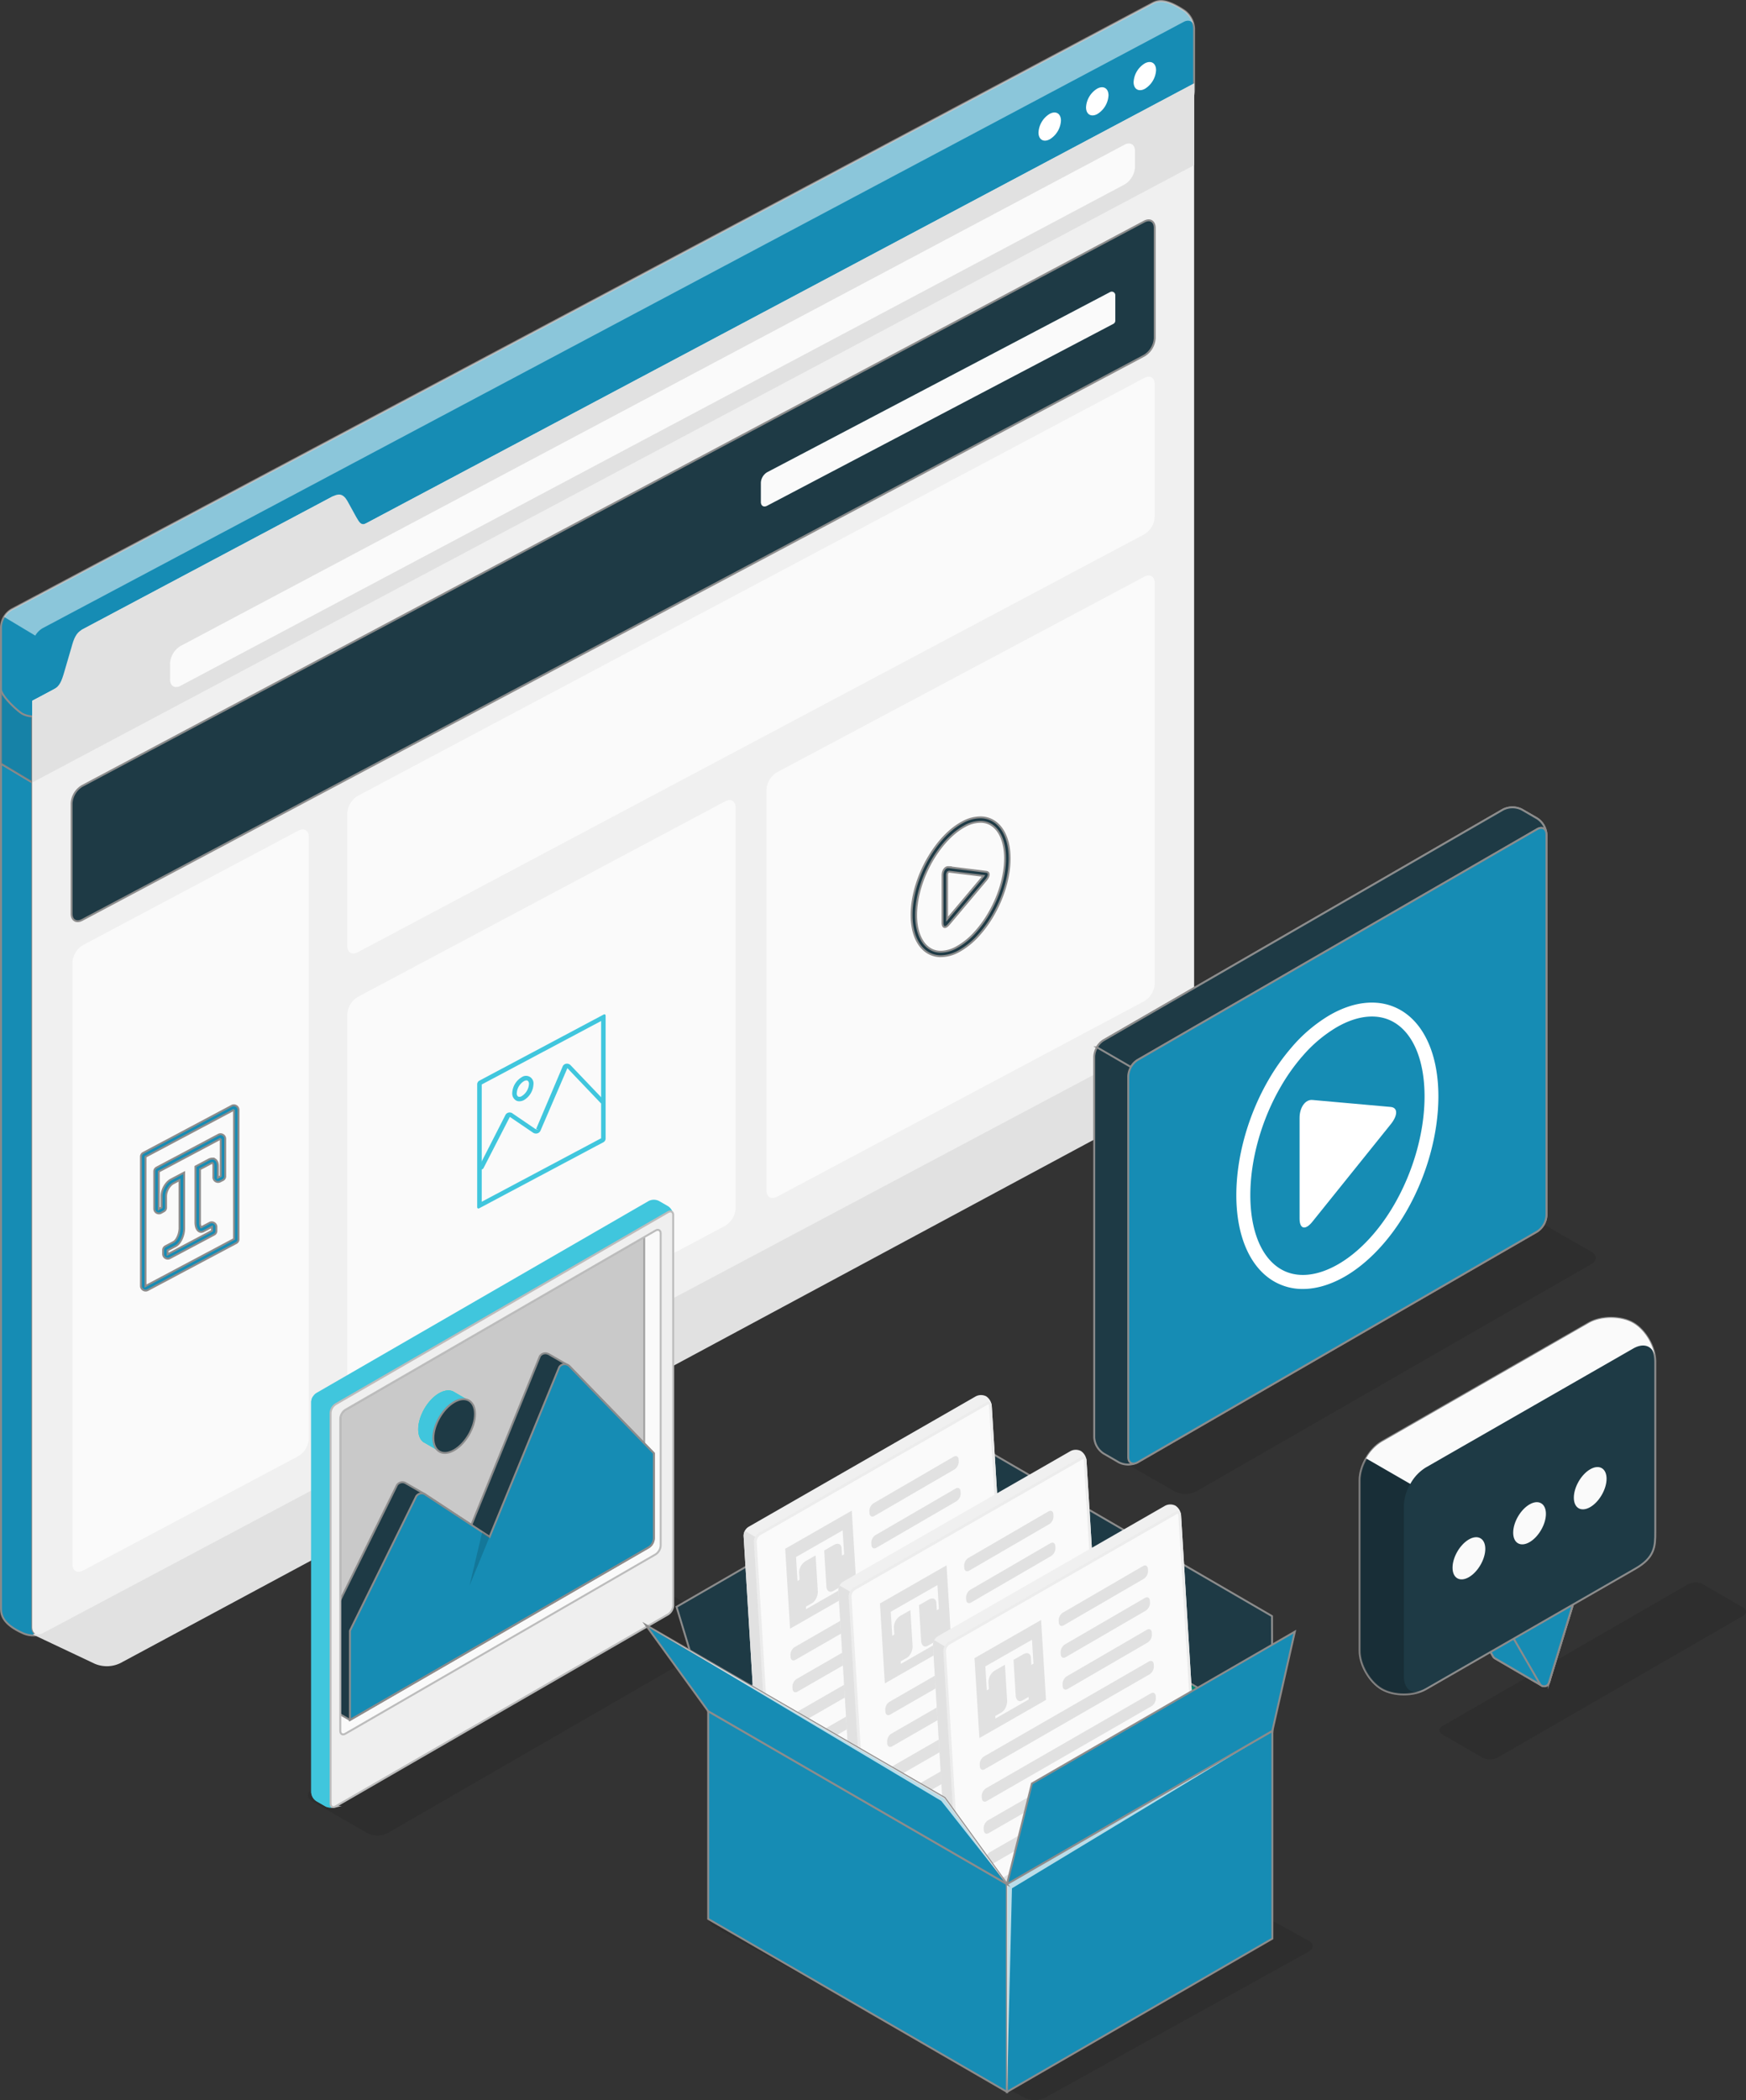 <?xml version="1.0" encoding="utf-8"?>
<svg xmlns="http://www.w3.org/2000/svg" data-name="Layer 1" id="Layer_1" viewBox="0 0 1049.84 1262.42">
  <rect x="0" y="0" width="1049.84" height="1262.42" fill="#333333" stroke="none"/>
  <defs>
    <style>.cls-1{fill:#e1e1e1;}.cls-2{fill:#168cb4;}.cls-2,.cls-8{stroke:#8c8c8c;}.cls-13,.cls-15,.cls-2,.cls-21,.cls-8{stroke-miterlimit:10;}.cls-2,.cls-21,.cls-8{stroke-width:1.15px;}.cls-3{fill:#1b2e35;}.cls-3,.cls-4{opacity:0.1;}.cls-20,.cls-5,.cls-9{fill:#fff;}.cls-16,.cls-5{opacity:0.5;}.cls-6{fill:#f0f0f0;}.cls-7{fill:#fafafa;}.cls-8{fill:#1e3a45;}.cls-10{fill:#395a64;}.cls-11{fill:#40c6dd;}.cls-12{fill:#00debe;}.cls-13{fill:#c9c9c9;}.cls-13,.cls-21{stroke:#a5a5a5;}.cls-13,.cls-15{stroke-width:1.17px;}.cls-14{opacity:0.15;}.cls-15{fill:#efefef;stroke:#bcbcbc;}.cls-17{opacity:0.23;}.cls-18{opacity:0.4;}.cls-19{fill:#ececec;}.cls-20{opacity:0.7;}.cls-21{fill:#6399ff;}.cls-22{opacity:0.2;}</style>
  </defs>
  <polygon class="cls-1" points="19.37 421.25 19.37 470.38 0.57 459.12 0.57 410.01 19.37 421.25"/>
  <polygon class="cls-2" points="19.37 421.25 19.37 470.38 0.57 459.12 0.57 410.01 19.37 421.25"/>
  <path class="cls-2" d="M24.47,982.27a1.29,1.29,0,0,1-.26.08,2.9,2.9,0,0,1-.61.2,2.15,2.15,0,0,1-.47.13,3.73,3.73,0,0,1-.87.17,1.87,1.87,0,0,1-.59.09,9.37,9.37,0,0,1-1,.11,15.23,15.23,0,0,1-7.26-1.49C1.62,976.16.6,970.68.6,966.73l0-507.61,18.8,11.26V978c0,2.81,1.43,4.49,3.5,4.57a2.68,2.68,0,0,0,.84-.09.26.26,0,0,0,.15,0A2.27,2.27,0,0,0,24.47,982.27Z"/>
  <path class="cls-3" d="M21.21,382.09a12.07,12.07,0,0,0-1.84,6v82.25L.57,459.12V376.89a6,6,0,0,1,0-.74,13.41,13.41,0,0,1,.27-1.54,14.42,14.42,0,0,1,1.57-3.78Z"/>
  <path class="cls-1" d="M19.82,982.54,57,1000.11A18.6,18.6,0,0,0,73.69,999L754.26,633.2a8.39,8.39,0,0,0-.87-14.9l-37.28-16.44Z"/>
  <path class="cls-4" d="M428.92,1151.17l158.43-87.77a14.1,14.1,0,0,1,12.23,0l187.13,103.11c3.37,1.86,3.37,4.88,0,6.74L628.28,1261a14.1,14.1,0,0,1-12.23,0L428.92,1157.91C425.55,1156.05,425.55,1153,428.92,1151.17Z" id="Shadow"/>
  <path class="cls-4" d="M220.9,1101.93l-33.26-19.2c-3.34-1.93-3.34-5,0-7L390.9,958.41a13.33,13.33,0,0,1,12.08,0l33.25,19.19c3.34,1.93,3.34,5,0,7L233,1101.93A13.33,13.33,0,0,1,220.9,1101.93Z" data-name="Shadow" id="Shadow-2"/>
  <path class="cls-4" d="M891.5,1056.58l-24.17-13.95c-2.43-1.4-2.43-3.67,0-5.07l147.74-85.3a9.7,9.7,0,0,1,8.78,0l24.17,14c2.43,1.4,2.43,3.67,0,5.07l-147.74,85.29A9.7,9.7,0,0,1,891.5,1056.58Z" data-name="Shadow" id="Shadow-3"/>
  <path class="cls-4" d="M706.3,896.51,670.6,876c-3.58-2.06-3.58-5.39,0-7.45L908.1,731.92a14.36,14.36,0,0,1,13,0l35.7,20.5c3.58,2.05,3.58,5.39,0,7.44L719.27,896.51A14.45,14.45,0,0,1,706.3,896.51Z" data-name="Shadow" id="Shadow-4"/>
  <path class="cls-2" d="M13.44,429.07C10.17,427.1.59,418.18.59,414.23V376.88A13.06,13.06,0,0,1,6.9,366.37L692.89,2c3.48-1.85,7.91-3.07,19.16,4.33A14.25,14.25,0,0,1,718,17V54.39a13.06,13.06,0,0,1-6.31,10.51l-686,364.38A13.73,13.73,0,0,1,13.44,429.07Z"/>
  <path class="cls-5" d="M717.9,16c-.44-3.22-3.09-4.49-6.24-2.8l-686,364.4a12.56,12.56,0,0,0-4.46,4.47L2.44,370.83a12.34,12.34,0,0,1,4.46-4.45L692.89,2C696.36.14,701.19-.92,712,6.31A14.43,14.43,0,0,1,717.9,16Z"/>
  <path class="cls-6" d="M718,606.87a13.06,13.06,0,0,1-6.33,10.51l-686,364.39c-3.47,1.85-6.3.14-6.3-3.81V421.25L36.74,412c3.47-1.85,9.13-31.71,12.63-33.56l150.56-80c3.5-1.85,11.72,20.64,15.19,18.79L718,50.15V99.28Z"/>
  <path class="cls-7" d="M49.91,568.1l129.46-68.78c3.49-1.85,6.31-.15,6.31,3.81V864.81a13.06,13.06,0,0,1-6.31,10.51L49.91,944.09c-3.49,1.86-6.32.15-6.32-3.8V578.61A13.06,13.06,0,0,1,49.91,568.1Z"/>
  <path class="cls-7" d="M215.13,599.25,436,481.71c3.48-1.85,6.31-.15,6.31,3.81V726.34A13.09,13.09,0,0,1,436,736.85L215.14,854.4c-3.49,1.85-6.31.14-6.31-3.81V609.76A13.09,13.09,0,0,1,215.13,599.25Z"/>
  <path class="cls-7" d="M467.18,464.23,688,346.69c3.49-1.85,6.31-.14,6.31,3.81V591.32A13,13,0,0,1,688,601.83L467.19,719.38c-3.49,1.85-6.32.15-6.32-3.81V474.74A13.08,13.08,0,0,1,467.18,464.23Z"/>
  <path class="cls-8" d="M49.36,472.46,688,133.19c3.49-1.85,6.32-.14,6.31,3.81v66.26A13.06,13.06,0,0,1,688,213.77L49.36,553c-3.49,1.85-6.31.15-6.31-3.8V483A13.08,13.08,0,0,1,49.36,472.46Z"/>
  <path class="cls-7" d="M457.49,290.16v11.56c0,2.36,1.71,3.39,3.79,2.28L669.47,194.66a2.13,2.13,0,0,0,1.14-1.88V177.42a2.12,2.12,0,0,0-3.11-1.87L461.28,283.86A7.84,7.84,0,0,0,457.49,290.16Z"/>
  <path class="cls-7" d="M208.82,488.91v79.68c0,3.95,2.83,5.66,6.31,3.8L688,321.2a13.06,13.06,0,0,0,6.31-10.51V231c0-3.95-2.82-5.65-6.31-3.8L215.13,478.4A13.09,13.09,0,0,0,208.82,488.91Z"/>
  <path class="cls-1" d="M718,50.15V99.28L19.37,470.38V421.25l13-6.92c3.47-1.85,4.64-4.81,6.3-10.51L43,389c1.39-5.16,2.83-8.66,6.33-10.51l150.56-80c3.5-1.85,6.23-2,8.89,2.45l5.4,9.81c2,3.43,3,5.44,6.44,3.59Z"/>
  <path class="cls-9" d="M688.37,38.09c3.72-2,6.75-.15,6.75,4.07a14,14,0,0,1-6.75,11.24c-3.73,2-6.75.16-6.75-4.06A14,14,0,0,1,688.37,38.09Z"/>
  <path class="cls-9" d="M659.77,53.26c3.73-2,6.75-.16,6.75,4.07a14,14,0,0,1-6.75,11.24c-3.72,2-6.75.16-6.75-4.07A14,14,0,0,1,659.77,53.26Z"/>
  <path class="cls-9" d="M631.18,68.43c3.73-2,6.75-.16,6.75,4.07a14,14,0,0,1-6.75,11.24c-3.73,2-6.75.16-6.75-4.07A14,14,0,0,1,631.18,68.43Z"/>
  <path class="cls-7" d="M102.25,408.43v-9.6a13.06,13.06,0,0,1,6.31-10.51L676.13,87c3.49-1.85,6.32-.14,6.32,3.81v9.6a13.1,13.1,0,0,1-6.32,10.51L108.56,412.24C105.07,414.09,102.25,412.38,102.25,408.43Z"/>
  <path class="cls-10" d="M675.21,106.64h0Z"/>
  <path class="cls-2" d="M140.7,667.07V744.8L87.49,773.07V695.34l53.21-28.27m0-2.67a2.59,2.59,0,0,0-1.36.31L86.13,693a2.56,2.56,0,0,0-1.37,2.27V773a2.77,2.77,0,0,0,1.36,2.37,2.91,2.91,0,0,0,1.36.41,2.8,2.8,0,0,0,1.36-.31l53.21-28.27a2.56,2.56,0,0,0,1.36-2.27V667.17a2.81,2.81,0,0,0-2.72-2.77Z"/>
  <path class="cls-2" d="M132.72,684.45V707l-1.67.85v-6.9c0-2.77-1.34-4.45-3.28-4.52a4.89,4.89,0,0,0-2.39.63l-7.87,4.18v33.47c0,3.49,1.38,5.73,3.31,5.8a3.25,3.25,0,0,0,1.63-.42l5-2.63v2.39L100.79,754v-2.39l4.94-2.62c2.73-1.45,5-6.21,5-10.63V704.84L102.81,709c-3.13,1.66-5.67,6.1-5.67,9.91v6.9l-1.67.93V704.24l37.25-19.79m0-2.68a2.8,2.8,0,0,0-1.36.31L94.11,701.87a2.56,2.56,0,0,0-1.36,2.27v22.52A2.81,2.81,0,0,0,94.13,729a3,3,0,0,0,1.34.39,2.63,2.63,0,0,0,1.4-.33l1.67-.93a2.54,2.54,0,0,0,1.32-2.24V719c0-2.85,2-6.43,4.31-7.65l3.78-2v28.83c0,3.7-1.89,7.46-3.58,8.36l-4.94,2.63a2.56,2.56,0,0,0-1.36,2.27v2.39a2.83,2.83,0,0,0,2.72,2.77,2.69,2.69,0,0,0,1.36-.31l26.61-14.13a2.57,2.57,0,0,0,1.36-2.27v-2.39a2.81,2.81,0,0,0-2.72-2.77,2.65,2.65,0,0,0-1.37.31l-4.94,2.62a.67.67,0,0,1-.18.08,5.06,5.06,0,0,1-.67-3V702.85l6.5-3.45a2,2,0,0,1,1-.32c.3,0,.56.81.56,1.74v6.9a2.77,2.77,0,0,0,1.34,2.35,2.85,2.85,0,0,0,1.38.42,2.63,2.63,0,0,0,1.32-.29l1.67-.84a2.57,2.57,0,0,0,1.4-2.29V684.55a2.79,2.79,0,0,0-1.36-2.37,2.91,2.91,0,0,0-1.36-.41Z"/>
  <path class="cls-11" d="M289.44,702.93a1.5,1.5,0,0,1-.61-.16,1.36,1.36,0,0,1-.62-1.81L304,670.05a2.85,2.85,0,0,1,2.14-1.33,3,3,0,0,1,2.31.76l13.47,9.17,1.76.41-1.26-.55,16-37.69a2.84,2.84,0,0,1,2.24-1.43,3,3,0,0,1,2.37.87L363,661.17a1.31,1.31,0,0,1,0,1.89,1.38,1.38,0,0,1-1.92-.1l-19.92-20.88L325,679.62a2.87,2.87,0,0,1-1.93,1.66,3.14,3.14,0,0,1-2.59-.45l-13.92-9.45-15.86,30.85A1.31,1.31,0,0,1,289.44,702.93Z"/>
  <path class="cls-11" d="M364.28,612.22h0m-2.84,1.51v70.49l-71.78,38.16V651.89h0l71.78-38.15m2-4a1.31,1.31,0,0,0-.56.15l-2.72,1.45-72,38.29a2.2,2.2,0,0,0-.87.89,2.27,2.27,0,0,0-.37,1.18v73.85c0,.55.28.88.69.89a1.12,1.12,0,0,0,.55-.14l74.74-39.74a2.55,2.55,0,0,0,1.25-2.07V610.6c0-.55-.28-.88-.69-.9Z"/>
  <path class="cls-11" d="M312.15,662a4,4,0,0,1-2-.58A4.89,4.89,0,0,1,308,657a11.65,11.65,0,0,1,5.7-9.49,4.51,4.51,0,0,1,7.06,4.26,11.67,11.67,0,0,1-5.7,9.49A5.91,5.91,0,0,1,312.15,662Zm4.48-12.57a3.13,3.13,0,0,0-1.56.44,9.11,9.11,0,0,0-4.34,7.22,2.33,2.33,0,0,0,.79,2.06,2.37,2.37,0,0,0,2.19-.27,9.13,9.13,0,0,0,4.34-7.22,2.33,2.33,0,0,0-.79-2.06A1.4,1.4,0,0,0,316.63,649.45Z"/>
  <path class="cls-8" d="M590,494h0c8.71.31,14.33,8.95,14.33,22,0,10.7-3.7,23-10.17,33.77a66.75,66.75,0,0,1-7.81,10.61,42.46,42.46,0,0,1-11.26,9.08,19.73,19.73,0,0,1-9.91,2.63c-8.71-.31-14.33-9-14.33-22,0-10.7,3.71-23,10.17-33.78,5.43-9,12.21-16,19.07-19.68A19.73,19.73,0,0,1,590,494m0-2.68a22.54,22.54,0,0,0-11.27,2.94c-7.28,3.87-14.4,11.19-20.07,20.63-6.7,11.15-10.54,24-10.54,35.11,0,15.13,7,24.43,17.06,24.79a22.6,22.6,0,0,0,11.28-2.94,45.48,45.48,0,0,0,11.95-9.63,69.75,69.75,0,0,0,8.11-11c6.7-11.15,10.54-24,10.54-35.11,0-15.13-7-24.43-17.06-24.79Z"/>
  <path class="cls-8" d="M570.26,523.91h0m0,0,21.12,2.6c-.13.19-.28.39-.46.61l-21.46,25.44V526.31a3.09,3.09,0,0,1,.8-2.38m-.05-2.69c-1.94-.07-3.47,2.1-3.47,5v28.45c0,1.67.52,2.55,1.33,2.58.64,0,1.46-.48,2.36-1.55L593,528.89c2-2.42,2-4.58,0-4.84l-22.61-2.79-.22,0Z"/>
  <g id="Video">
    <path class="cls-12" d="M903.79,486.63,663.55,625.36a12.42,12.42,0,0,0-5.61,9.73V864a12.38,12.38,0,0,0,5.62,9.72l9.23,5.34A12.41,12.41,0,0,0,684,879L924.25,740.29a12.41,12.41,0,0,0,5.62-9.73V501.69a12.4,12.4,0,0,0-5.61-9.73L915,486.63A12.41,12.41,0,0,0,903.79,486.63Z"/>
    <path class="cls-8" d="M903.79,486.63,663.55,625.36a12.42,12.42,0,0,0-5.61,9.73V864a12.38,12.38,0,0,0,5.62,9.72l9.23,5.34A12.41,12.41,0,0,0,684,879L924.25,740.29a12.41,12.41,0,0,0,5.62-9.73V501.69a12.4,12.4,0,0,0-5.61-9.73L915,486.63A12.41,12.41,0,0,0,903.79,486.63Z"/>
    <path class="cls-12" d="M929.64,500c-.69-2.33-2.85-3.06-5.4-1.55L684,637.19a11.24,11.24,0,0,0-4,4.19l-20.44-11.83a11.13,11.13,0,0,1,3.93-4.19L903.8,486.63a12.56,12.56,0,0,1,11.24,0l9.2,5.34A12.36,12.36,0,0,1,929.64,500Z"/>
    <path class="cls-8" d="M929.64,500c-.69-2.33-2.85-3.06-5.4-1.55L684,637.19a11.24,11.24,0,0,0-4,4.19l-20.44-11.83a11.13,11.13,0,0,1,3.93-4.19L903.8,486.63a12.56,12.56,0,0,1,11.24,0l9.2,5.34A12.36,12.36,0,0,1,929.64,500Z"/>
    <path class="cls-2" d="M924.25,498.44,684,637.18a12.4,12.4,0,0,0-5.61,9.72V875.78c0,3.58,2.51,5,5.61,3.24L924.25,740.29a12.41,12.41,0,0,0,5.62-9.73V501.69C929.86,498.1,927.35,496.65,924.25,498.44Z"/>
    <path class="cls-9" d="M783.36,774.82a34.17,34.17,0,0,1-17.28-4.54c-14.43-8.33-22.7-27.23-22.7-51.86,0-22.72,7-47.95,19.32-69.22a125.73,125.73,0,0,1,13.74-19.41h0a91,91,0,0,1,23-19.54c15.48-8.94,30.66-10,42.74-3.06,14.42,8.33,22.7,27.23,22.7,51.86,0,22.71-7,47.94-19.32,69.21-9.91,17.16-23,31-36.77,39C800.06,772.28,791.41,774.82,783.36,774.82Zm-.58-139.55A117.84,117.84,0,0,0,770,653.39c-11.57,20-18.2,43.74-18.2,65,0,21.55,6.74,37.81,18.51,44.6,9.37,5.4,21.56,4.32,34.35-3.06,12.54-7.23,24.51-20,33.69-35.89,11.57-20,18.21-43.73,18.21-65,0-21.55-6.75-37.81-18.51-44.6-9.37-5.41-21.57-4.33-34.35,3.06a82.77,82.77,0,0,0-20.88,17.76Z"/>
    <path class="cls-9" d="M836.28,675.73l-47.16,58.66c-4.25,5.3-7.71,4.45-7.71-1.9V672c0-6.35,3.46-11.18,7.71-10.8l47.16,4.21C840.54,665.83,840.54,670.43,836.28,675.73Z"/>
  </g>
  <g id="Image">
    <path class="cls-7" d="M397.25,741.46V929a6.86,6.86,0,0,1-3.1,5.37L207.68,1042.14c-1.7,1-3.08.18-3.08-1.79v-9.8L387.34,925V743.59l6.81-3.92C395.87,738.67,397.25,739.49,397.25,741.46Z"/>
    <path class="cls-12" d="M387.34,743.59V925L204.6,1030.55V852.77a6.18,6.18,0,0,1,.9-3,6.33,6.33,0,0,1,2.18-2.34Z"/>
    <path class="cls-13" d="M387.34,743.59V925L204.6,1030.55V852.77a6.18,6.18,0,0,1,.9-3,6.33,6.33,0,0,1,2.18-2.34Z"/>
    <path class="cls-12" d="M342.26,821.15a4,4,0,0,0-.62-.48h0l-.06,0-.08,0-11.58-6.69h0l-.09,0h0a3.91,3.91,0,0,0-5.21,1.27L283.45,916.63l-27.34-18a4.12,4.12,0,0,0-.57-.39h0l-.13-.07,0,0-11.44-6.61v0a3.91,3.91,0,0,0-5.29,1.16l-39.87,80.83v53.64l11.63,6.71L389.83,930.26a6.66,6.66,0,0,0,3.33-5.77V873.6Z"/>
    <path class="cls-8" d="M342.26,821.15a4,4,0,0,0-.62-.48h0l-.06,0-.08,0-11.58-6.69h0l-.09,0h0a3.91,3.91,0,0,0-5.21,1.27L283.45,916.63l-27.34-18a4.12,4.12,0,0,0-.57-.39h0l-.13-.07,0,0-11.44-6.61v0a3.91,3.91,0,0,0-5.29,1.16l-39.87,80.83v53.64l11.63,6.71L389.83,930.26a6.66,6.66,0,0,0,3.33-5.77V873.6Z"/>
    <path class="cls-2" d="M210.41,1033.89V980.26l39.87-80.83a3.92,3.92,0,0,1,5.84-.79l38.26,25.17,41.88-102a3.92,3.92,0,0,1,6-.69l50.9,52.45v50.89a6.66,6.66,0,0,1-3.33,5.77Z"/>
    <polygon class="cls-14" points="294.37 923.81 282.31 953.16 289.96 920.91 294.37 923.81"/>
    <path class="cls-11" d="M404.76,729.92a2.44,2.44,0,0,0-.07-.39,7,7,0,0,0-3-4.48l-5.44-3.13a6.84,6.84,0,0,0-6.2,0L190.25,837.32a6.5,6.5,0,0,0-2.21,2.32,6.31,6.31,0,0,0-.9,3.05v234.63a6.86,6.86,0,0,0,3.11,5.38l5.42,3.13a7,7,0,0,0,5.49.33l.21-.09a2.52,2.52,0,0,0,.5-.24L401.7,970.43a6.89,6.89,0,0,0,3.09-5.37V730.42A4.07,4.07,0,0,0,404.76,729.92ZM397.26,929a6.86,6.86,0,0,1-3.11,5.37L207.69,1042.13c-1.71,1-3.09.19-3.09-1.79V852.77a6.84,6.84,0,0,1,3.09-5.37L394.15,739.68c1.72-1,3.11-.21,3.11,1.79Z"/>
    <path class="cls-11" d="M201.16,1086.16a6.94,6.94,0,0,1-5.48-.33l-5.43-3.13a6.82,6.82,0,0,1-3.11-5.38V842.69a6.34,6.34,0,0,1,.9-3.05l11.63,6.71a6.38,6.38,0,0,0-.9,3.07V1084C198.77,1085.73,199.8,1086.56,201.16,1086.16Z"/>
    <path class="cls-15" d="M404.76,729.91c0-.11,0-.27-.07-.38-.38-1.3-1.58-1.73-3-.89L201.87,844.06a6.7,6.7,0,0,0-3.1,5.35V1084c0,1.7,1,2.51,2.38,2.13a1.13,1.13,0,0,1,.22-.09l.5-.25L401.7,970.43a6.88,6.88,0,0,0,3.08-5.37V730.41A4.18,4.18,0,0,0,404.76,729.91ZM397.25,929a6.86,6.86,0,0,1-3.1,5.37L207.68,1042.14c-1.7,1-3.08.18-3.08-1.79V852.77a6.18,6.18,0,0,1,.9-3,6.33,6.33,0,0,1,2.18-2.34l179.66-103.8,6.81-3.92c1.72-1,3.1-.18,3.1,1.79Z"/>
    <path class="cls-12" d="M277.57,849.65l4.52-7.67-9.25-5.37h0c-2.27-1.3-5.39-1.11-8.85.88-6.91,4-12.51,13.7-12.51,21.68,0,3.94,1.36,6.71,3.57,8h0l.07,0,0,0,9,5.2,4.31-7.32A29.18,29.18,0,0,0,277.57,849.65Z"/>
    <path class="cls-11" d="M277.57,849.65l4.52-7.67-9.25-5.37h0c-2.27-1.3-5.39-1.11-8.85.88-6.91,4-12.51,13.7-12.51,21.68,0,3.94,1.36,6.71,3.57,8h0l.07,0,0,0,9,5.2,4.31-7.32A29.18,29.18,0,0,0,277.57,849.65Z"/>
    <path class="cls-8" d="M273.09,842.77c6.91-4,12.52-.76,12.52,7.23s-5.61,17.68-12.52,21.68-12.52.75-12.52-7.23S266.18,846.76,273.09,842.77Z"/>
  </g>
  <g id="Box">
    <polygon class="cls-12" points="765.05 1165.33 605.49 1257.45 425.82 1153.48 585.38 1061.36 765.05 1165.33"/>
    <polygon class="cls-16" points="765.05 1165.33 605.49 1257.45 425.82 1153.48 585.38 1061.36 765.05 1165.33"/>
    <polygon class="cls-12" points="585.38 936.49 585.38 1061.36 425.82 1153.48 425.82 1028.61 585.38 936.49"/>
    <polygon class="cls-17" points="585.38 936.49 585.38 1061.36 425.82 1153.48 425.82 1028.61 585.38 936.49"/>
    <polygon class="cls-12" points="765.05 1040.45 765.05 1165.33 585.38 1061.36 585.38 936.49 765.05 1040.45"/>
    <polygon class="cls-18" points="765.05 1040.45 765.05 1165.33 585.38 1061.36 585.38 936.49 765.05 1040.45"/>
    <polygon class="cls-12" points="585.38 936.49 585.6 867.36 764.83 971.45 765.05 1040.45 585.38 936.49"/>
    <polygon class="cls-8" points="585.38 936.49 585.6 867.36 764.83 971.45 765.05 1040.45 585.38 936.49"/>
    <polygon class="cls-12" points="425.82 1028.61 406.79 965.88 566.34 873.76 585.38 936.49 425.82 1028.61"/>
    <polygon class="cls-8" points="425.82 1028.61 406.79 965.88 566.34 873.76 585.38 936.49 425.82 1028.61"/>
    <g id="Document">
      <path class="cls-6" d="M463.84,1148.65a7.64,7.64,0,0,1-3.33-5.53L447.12,923.33a6.39,6.39,0,0,1,2.86-5.48l136.79-78.52a6.87,6.87,0,0,1,6.2,0,7.68,7.68,0,0,1,3.34,5.53L609.7,1064.7a6.42,6.42,0,0,1-2.87,5.48L470,1148.69A6.84,6.84,0,0,1,463.84,1148.65Z"/>
      <path class="cls-7" d="M468.69,1148.28c-1,0-1.13-1.2-1.15-1.57l-13.39-219.8a5.61,5.61,0,0,1,2.46-4.72L593.4,843.68a2,2,0,0,1,.94-.3c1,0,1.13,1.21,1.15,1.58l13.39,219.79a5.57,5.57,0,0,1-2.45,4.72L469.64,1148A2,2,0,0,1,468.69,1148.28Z"/>
      <path class="cls-19" d="M594.34,844.2c.21,0,.32.48.34.81l13.39,219.79a4.75,4.75,0,0,1-2.05,4l-136.79,78.52a1.12,1.12,0,0,1-.54.19c-.21,0-.31-.49-.33-.81L455,926.86a4.8,4.8,0,0,1,2.05-4L593.8,844.39a1.15,1.15,0,0,1,.54-.19m0-1.63a2.76,2.76,0,0,0-1.35.4L456.2,921.49a6.4,6.4,0,0,0-2.87,5.47l13.4,219.8c.09,1.47.89,2.34,2,2.34a2.65,2.65,0,0,0,1.35-.41l136.79-78.51a6.42,6.42,0,0,0,2.87-5.48L596.31,844.91c-.09-1.48-.89-2.34-2-2.34Z"/>
      <path class="cls-1" d="M469.64,1148.89a6.85,6.85,0,0,1-5.79-.25,7.63,7.63,0,0,1-3.34-5.52L447.12,923.33a6.28,6.28,0,0,1,.74-3.14l6.23,3.64a6,6,0,0,0-.76,3.13l13.4,219.8C466.84,1148.64,468.11,1149.52,469.64,1148.89Z"/>
      <path class="cls-1" d="M525.26,903.61l48.21-28c1.51-.86,2.82-.1,2.93,1.71l.06,1.13a5.64,5.64,0,0,1-2.52,4.82l-48.21,28c-1.51.86-2.82.09-2.93-1.71l-.06-1.13A5.65,5.65,0,0,1,525.26,903.61Z"/>
      <path class="cls-1" d="M526.43,922.75l48.21-28c1.5-.86,2.81-.1,2.92,1.71l.07,1.13a5.64,5.64,0,0,1-2.52,4.82l-48.22,28c-1.5.86-2.81.09-2.92-1.71l-.07-1.13A5.63,5.63,0,0,1,526.43,922.75Z"/>
      <path class="cls-1" d="M527.59,941.89l48.21-28c1.51-.86,2.82-.1,2.93,1.71l.07,1.13a5.63,5.63,0,0,1-2.53,4.82l-48.21,28c-1.51.86-2.81.09-2.92-1.71l-.07-1.13A5.65,5.65,0,0,1,527.59,941.89Z"/>
      <path class="cls-1" d="M479,1009.23l99.18-57.09c1.5-.86,2.81-.1,2.92,1.71l.07,1.13a5.63,5.63,0,0,1-2.53,4.82l-99.18,57.09c-1.5.86-2.81.1-2.92-1.71l-.07-1.12A5.66,5.66,0,0,1,479,1009.23Z"/>
      <path class="cls-1" d="M477.79,990.09,577,933c1.51-.86,2.81-.1,2.92,1.71l.07,1.13a5.64,5.64,0,0,1-2.52,4.82l-99.18,57.09c-1.51.86-2.81.1-2.92-1.71l-.07-1.12A5.65,5.65,0,0,1,477.79,990.09Z"/>
      <path class="cls-1" d="M480.13,1028.51l99.18-57.09c1.51-.86,2.81-.1,2.92,1.71l.07,1.13a5.64,5.64,0,0,1-2.52,4.82l-99.18,57.09c-1.51.86-2.81.1-2.92-1.71l-.07-1.13A5.64,5.64,0,0,1,480.13,1028.51Z"/>
      <path class="cls-1" d="M481.3,1047.65l99.18-57.09c1.5-.86,2.81-.1,2.92,1.71l.07,1.12a5.63,5.63,0,0,1-2.53,4.83l-99.18,57.09c-1.5.86-2.81.1-2.92-1.71l-.07-1.13A5.65,5.65,0,0,1,481.3,1047.65Z"/>
      <path class="cls-1" d="M482.47,1066.79l99.17-57.09c1.51-.86,2.82-.1,2.93,1.71l.07,1.12a5.66,5.66,0,0,1-2.53,4.83l-99.18,57.09c-1.5.86-2.81.1-2.92-1.71l-.07-1.13A5.63,5.63,0,0,1,482.47,1066.79Z"/>
      <path class="cls-1" d="M483.63,1085.93l99.18-57.09c1.5-.86,2.81-.1,2.92,1.71l.07,1.12a5.65,5.65,0,0,1-2.52,4.83l-99.18,57.09c-1.51.86-2.82.1-2.93-1.71l-.06-1.13A5.64,5.64,0,0,1,483.63,1085.93Z"/>
      <path class="cls-1" d="M484.8,1105.07,584,1048c1.5-.86,2.81-.1,2.92,1.71l.07,1.12a5.63,5.63,0,0,1-2.53,4.83l-99.18,57.09c-1.5.86-2.81.1-2.92-1.71l-.07-1.13A5.63,5.63,0,0,1,484.8,1105.07Z"/>
      <polygon class="cls-1" points="472.12 930.97 512.17 908.04 515.1 956.09 475.05 979.02 472.12 930.97"/>
      <path class="cls-7" d="M478.64,935.94l.88,14.42,1.25-.75-.27-4.41a8.24,8.24,0,0,1,4-6.86l5.92-3.39,1.31,21.42c.17,2.83-1.36,6.08-3.41,7.25l-3.72,2.13.09,1.53,20-11.46-.09-1.53-3.72,2.13c-2.06,1.17-3.86-.17-4-3L495.57,932l5.92-3.39c2.36-1.35,4.39-.46,4.54,2s.27,4.42.27,4.42l1.25-.69-.88-14.42Z"/>
    </g>
    <g data-name="Document" id="Document-2">
      <path class="cls-6" d="M520.82,1181.53a7.63,7.63,0,0,1-3.33-5.52L504.1,956.21a6.38,6.38,0,0,1,2.86-5.47l136.79-78.52a6.84,6.84,0,0,1,6.2,0,7.68,7.68,0,0,1,3.34,5.53l13.39,219.79a6.41,6.41,0,0,1-2.86,5.48L527,1181.58A6.83,6.83,0,0,1,520.82,1181.53Z"/>
      <path class="cls-7" d="M525.67,1181.17c-1,0-1.12-1.21-1.15-1.57L511.13,959.8a5.61,5.61,0,0,1,2.46-4.72l136.79-78.51a1.87,1.87,0,0,1,.94-.3c1,0,1.13,1.21,1.15,1.58l13.4,219.79a5.61,5.61,0,0,1-2.46,4.72l-136.79,78.52A2,2,0,0,1,525.67,1181.17Z"/>
      <path class="cls-19" d="M651.32,877.09c.21,0,.32.48.34.81l13.39,219.79a4.75,4.75,0,0,1-2,4l-136.78,78.52a1.11,1.11,0,0,1-.55.18c-.21,0-.31-.48-.33-.8l-13.4-219.8a4.79,4.79,0,0,1,2.05-4l136.79-78.52a1.21,1.21,0,0,1,.54-.18m0-1.63a2.79,2.79,0,0,0-1.35.4L513.18,954.38a6.36,6.36,0,0,0-2.86,5.47l13.39,219.8c.09,1.47.89,2.33,2,2.33a2.7,2.7,0,0,0,1.36-.4l136.79-78.51a6.41,6.41,0,0,0,2.86-5.48L653.29,877.8c-.09-1.48-.89-2.34-2-2.34Z"/>
      <path class="cls-1" d="M526.62,1181.78a6.85,6.85,0,0,1-5.79-.25,7.64,7.64,0,0,1-3.33-5.52L504.1,956.22a6.25,6.25,0,0,1,.74-3.14l6.23,3.64a5.92,5.92,0,0,0-.75,3.12l13.39,219.81C523.82,1181.53,525.1,1182.41,526.62,1181.78Z"/>
      <path class="cls-1" d="M582.24,936.5l48.21-28c1.51-.86,2.82-.1,2.93,1.71l.07,1.13a5.63,5.63,0,0,1-2.53,4.82l-48.21,28c-1.51.86-2.81.09-2.92-1.71l-.07-1.13A5.65,5.65,0,0,1,582.24,936.5Z"/>
      <path class="cls-1" d="M583.41,955.64l48.21-28c1.5-.86,2.81-.1,2.92,1.71l.07,1.13a5.64,5.64,0,0,1-2.52,4.82l-48.22,28c-1.5.87-2.81.1-2.92-1.7l-.07-1.13A5.66,5.66,0,0,1,583.41,955.64Z"/>
      <path class="cls-1" d="M584.58,974.78l48.21-28c1.5-.86,2.81-.1,2.92,1.71l.07,1.12a5.63,5.63,0,0,1-2.53,4.83l-48.21,28c-1.5.87-2.81.1-2.92-1.7l-.07-1.13A5.63,5.63,0,0,1,584.58,974.78Z"/>
      <path class="cls-1" d="M535.94,1042.12,635.12,985c1.5-.86,2.81-.1,2.92,1.71l.07,1.12a5.65,5.65,0,0,1-2.52,4.83l-99.18,57.09c-1.51.86-2.82.1-2.93-1.71l-.06-1.13A5.64,5.64,0,0,1,535.94,1042.12Z"/>
      <path class="cls-1" d="M534.78,1023,634,965.89c1.51-.86,2.82-.1,2.93,1.71l.06,1.12a5.65,5.65,0,0,1-2.52,4.83l-99.18,57.09c-1.5.86-2.81.1-2.92-1.71l-.07-1.13A5.63,5.63,0,0,1,534.78,1023Z"/>
      <path class="cls-1" d="M537.12,1061.4l99.17-57.09c1.51-.86,2.82-.1,2.93,1.71l.07,1.12a5.66,5.66,0,0,1-2.53,4.83l-99.18,57.09c-1.5.86-2.81.1-2.92-1.71l-.07-1.13A5.63,5.63,0,0,1,537.12,1061.4Z"/>
      <path class="cls-1" d="M538.28,1080.54l99.18-57.09c1.5-.86,2.81-.1,2.92,1.71l.07,1.12a5.65,5.65,0,0,1-2.52,4.83l-99.18,57.09c-1.51.86-2.82.1-2.93-1.71l-.06-1.13A5.64,5.64,0,0,1,538.28,1080.54Z"/>
      <path class="cls-1" d="M539.45,1099.68l99.17-57.09c1.51-.87,2.82-.1,2.93,1.7l.07,1.13a5.63,5.63,0,0,1-2.53,4.83l-99.18,57.09c-1.5.86-2.81.1-2.92-1.71l-.07-1.13A5.63,5.63,0,0,1,539.45,1099.68Z"/>
      <path class="cls-1" d="M540.61,1118.81l99.18-57.08c1.51-.87,2.81-.1,2.92,1.7l.07,1.13a5.65,5.65,0,0,1-2.52,4.83l-99.18,57.09c-1.51.86-2.81.1-2.92-1.71l-.07-1.13A5.67,5.67,0,0,1,540.61,1118.81Z"/>
      <path class="cls-1" d="M541.78,1138,641,1080.87c1.5-.87,2.81-.1,2.92,1.7l.07,1.13a5.63,5.63,0,0,1-2.53,4.83l-99.18,57.09c-1.5.86-2.81.1-2.92-1.71l-.07-1.13A5.68,5.68,0,0,1,541.78,1138Z"/>
      <polygon class="cls-1" points="529.1 963.86 569.15 940.93 572.08 988.98 532.03 1011.91 529.1 963.86"/>
      <path class="cls-7" d="M535.62,968.83l.88,14.41,1.25-.74-.27-4.41a8.24,8.24,0,0,1,4-6.86l5.92-3.39,1.31,21.42c.17,2.83-1.35,6.08-3.41,7.25l-3.72,2.13.09,1.53,20-11.46-.09-1.53-3.72,2.13c-2.06,1.17-3.86-.17-4-3l-1.3-21.42,5.92-3.39c2.36-1.35,4.39-.47,4.54,2s.27,4.42.27,4.42l1.25-.69-.87-14.42Z"/>
    </g>
    <g data-name="Document" id="Document-3">
      <path class="cls-6" d="M577.68,1214.39a7.66,7.66,0,0,1-3.34-5.52L561,989.07a6.39,6.39,0,0,1,2.86-5.47L700.6,905.08a6.84,6.84,0,0,1,6.2,0,7.63,7.63,0,0,1,3.34,5.53l13.39,219.79a6.39,6.39,0,0,1-2.86,5.48l-136.79,78.51A6.81,6.81,0,0,1,577.68,1214.39Z"/>
      <path class="cls-7" d="M582.53,1214c-1,0-1.13-1.21-1.15-1.58L568,992.66a5.62,5.62,0,0,1,2.46-4.72l136.79-78.52a2,2,0,0,1,.95-.29c1,0,1.12,1.21,1.15,1.57l13.39,219.8a5.62,5.62,0,0,1-2.46,4.72l-136.79,78.52a2,2,0,0,1-.94.29Z"/>
      <path class="cls-19" d="M708.18,910c.21,0,.31.48.33.8l13.4,219.8a4.79,4.79,0,0,1-2,4L583.07,1213a1.21,1.21,0,0,1-.54.18c-.21,0-.32-.48-.34-.81L568.8,992.61a4.76,4.76,0,0,1,2.05-4l136.78-78.52a1.24,1.24,0,0,1,.55-.18m0-1.63a2.8,2.8,0,0,0-1.36.4L570,987.23a6.41,6.41,0,0,0-2.86,5.48l13.39,219.79c.09,1.48.89,2.34,2,2.34a2.79,2.79,0,0,0,1.35-.4l136.79-78.51a6.39,6.39,0,0,0,2.86-5.48L710.14,910.66c-.09-1.48-.89-2.34-2-2.34Z"/>
      <path class="cls-1" d="M583.47,1214.64a6.85,6.85,0,0,1-5.79-.25,7.64,7.64,0,0,1-3.33-5.52L561,989.08a6.14,6.14,0,0,1,.73-3.14l6.23,3.63a6.17,6.17,0,0,0-.75,3.13l13.39,219.81C580.67,1214.39,582,1215.27,583.47,1214.64Z"/>
      <path class="cls-1" d="M639.1,969.36l48.21-28c1.5-.86,2.81-.1,2.92,1.71l.07,1.12a5.63,5.63,0,0,1-2.53,4.83l-48.21,28c-1.5.86-2.81.1-2.92-1.7l-.07-1.13A5.63,5.63,0,0,1,639.1,969.36Z"/>
      <path class="cls-1" d="M640.26,988.5l48.21-28c1.51-.86,2.82-.1,2.93,1.71l.07,1.12a5.68,5.68,0,0,1-2.53,4.83l-48.21,28c-1.51.86-2.82.1-2.93-1.71l-.06-1.12A5.65,5.65,0,0,1,640.26,988.5Z"/>
      <path class="cls-1" d="M641.43,1007.64l48.21-28c1.5-.86,2.81-.1,2.92,1.71l.07,1.12a5.65,5.65,0,0,1-2.52,4.83l-48.22,28c-1.5.86-2.81.1-2.92-1.71l-.07-1.12A5.63,5.63,0,0,1,641.43,1007.64Z"/>
      <path class="cls-1" d="M592.79,1075,692,1017.89c1.51-.87,2.81-.1,2.92,1.7l.07,1.13a5.65,5.65,0,0,1-2.52,4.83l-99.18,57.09c-1.51.86-2.81.1-2.92-1.71l-.07-1.13A5.67,5.67,0,0,1,592.79,1075Z"/>
      <path class="cls-1" d="M591.63,1055.84l99.17-57.09c1.51-.87,2.82-.1,2.93,1.71l.07,1.12a5.63,5.63,0,0,1-2.53,4.83l-99.18,57.09c-1.5.86-2.81.1-2.92-1.71l-.07-1.13A5.63,5.63,0,0,1,591.63,1055.84Z"/>
      <path class="cls-1" d="M594,1094.25l99.18-57.08c1.5-.87,2.81-.1,2.92,1.7l.07,1.13a5.63,5.63,0,0,1-2.53,4.83l-99.18,57.09c-1.5.86-2.81.1-2.92-1.71l-.07-1.13A5.66,5.66,0,0,1,594,1094.25Z"/>
      <path class="cls-1" d="M595.13,1113.39l99.18-57.08c1.51-.87,2.82-.1,2.93,1.7l.06,1.13a5.65,5.65,0,0,1-2.52,4.83l-99.18,57.09c-1.51.86-2.81.1-2.92-1.71l-.07-1.13A5.67,5.67,0,0,1,595.13,1113.39Z"/>
      <path class="cls-1" d="M596.3,1132.53l99.18-57.08c1.5-.87,2.81-.1,2.92,1.7l.07,1.13a5.63,5.63,0,0,1-2.53,4.83l-99.17,57.09c-1.51.86-2.82.1-2.93-1.71l-.07-1.13A5.71,5.71,0,0,1,596.3,1132.53Z"/>
      <path class="cls-1" d="M597.47,1151.67l99.17-57.09c1.51-.86,2.82-.09,2.93,1.71l.07,1.13a5.63,5.63,0,0,1-2.53,4.83l-99.18,57.09c-1.5.86-2.81.09-2.92-1.71l-.07-1.13A5.66,5.66,0,0,1,597.47,1151.67Z"/>
      <path class="cls-1" d="M598.63,1170.81l99.18-57.09c1.5-.86,2.81-.09,2.92,1.71l.07,1.13a5.65,5.65,0,0,1-2.52,4.83l-99.18,57.09c-1.51.86-2.82.09-2.92-1.71l-.07-1.13A5.66,5.66,0,0,1,598.63,1170.81Z"/>
      <polygon class="cls-1" points="585.95 996.72 626 973.79 628.93 1021.84 588.88 1044.77 585.95 996.72"/>
      <path class="cls-7" d="M592.47,1001.69l.88,14.41,1.25-.74-.26-4.42a8.25,8.25,0,0,1,4-6.86l5.92-3.39,1.3,21.43c.18,2.83-1.35,6.07-3.41,7.25l-3.72,2.13.1,1.53,20-11.46-.09-1.53-3.72,2.13c-2,1.17-3.86-.17-4-3l-1.31-21.42,5.92-3.39c2.36-1.35,4.39-.47,4.54,2s.27,4.42.27,4.42l1.26-.7-.88-14.41Z"/>
    </g>
    <polygon class="cls-12" points="605.49 1132.57 605.49 1257.45 425.82 1153.48 425.82 1028.61 605.49 1132.57"/>
    <polygon class="cls-2" points="605.49 1132.57 605.49 1257.45 425.82 1153.48 425.82 1028.61 605.49 1132.57"/>
    <polygon class="cls-12" points="765.05 1165.33 765.05 1040.45 605.49 1132.57 605.49 1257.45 765.05 1165.33"/>
    <polygon class="cls-2" points="765.05 1165.33 765.05 1040.45 605.49 1132.57 605.49 1257.45 765.05 1165.33"/>
    <polygon class="cls-20" points="765.05 1040.45 605.49 1132.57 605.49 1257.45 608.47 1135.08 765.05 1040.45"/>
    <polygon class="cls-12" points="605.49 1132.57 620.46 1072.09 778.57 980.8 765.05 1040.45 605.49 1132.57"/>
    <polygon class="cls-2" points="605.49 1132.57 620.46 1072.09 778.57 980.8 765.05 1040.45 605.49 1132.57"/>
    <polygon class="cls-12" points="425.82 1028.61 388.28 976.77 567.97 1080.72 605.49 1132.57 425.82 1028.61"/>
    <polygon class="cls-2" points="425.82 1028.61 388.28 976.77 567.97 1080.72 605.49 1132.57 425.82 1028.61"/>
    <polygon class="cls-20" points="388.28 976.77 567.97 1080.72 605.49 1132.57 565.97 1082.55 388.28 976.77"/>
  </g>
  <g data-name="Speech Bubble" id="Speech_Bubble">
    <g data-name="Speech Bubble" id="Speech_Bubble-2">
      <path class="cls-21" d="M898.94,996.86a3.11,3.11,0,0,1-1.12-1.13l-14-24.16V958.26L925,942.2v13.31l-5,14.37,24.42-14.09,1.48,8.25-14.54,47.47a3.05,3.05,0,0,1-4.41,1.65C926.48,1012.91,900.49,997.75,898.94,996.86Z"/>
      <path class="cls-2" d="M898.94,996.86a3.11,3.11,0,0,1-1.12-1.13l-14-24.16V958.26L925,942.2v13.31l-5,14.37,24.42-14.09,1.48,8.25-14.54,47.47a3.05,3.05,0,0,1-4.41,1.65C926.48,1012.91,900.49,997.75,898.94,996.86Z"/>
      <path class="cls-12" d="M944.39,955.79l1.48,8.25-14.54,47.47a3,3,0,0,1-5.52.53L910,984.72l1.82-10.15Z"/>
      <path class="cls-2" d="M944.39,955.79l1.48,8.25-14.54,47.47a3,3,0,0,1-5.52.53L910,984.72l1.82-10.15Z"/>
      <path class="cls-12" d="M995.29,818.31c0-8.48-6-18.79-13.3-23v0c-7.34-4.24-19.25-4.24-26.6,0L830.82,866.72c-7.34,4.24-13.3,14.55-13.3,23V992.34c0,8.48,6,18.79,13.3,23v0c7.34,4.24,19.25,4.24,26.6,0L983.23,943c11.95-6.81,12.06-13.64,12.06-22.13Z"/>
      <path class="cls-8" d="M995.29,818.31c0-8.48-6-18.79-13.3-23v0c-7.34-4.24-19.25-4.24-26.6,0L830.82,866.72c-7.34,4.24-13.3,14.55-13.3,23V992.34c0,8.48,6,18.79,13.3,23v0c7.34,4.24,19.25,4.24,26.6,0L983.23,943c11.95-6.81,12.06-13.64,12.06-22.13Z"/>
      <path class="cls-22" d="M817.52,992.34c0,8.48,6,18.79,13.3,23v0c6.64,3.83,17,4.21,24.32,1.12-6.25,2.36-11-1.21-11-8.8V905.09A27.27,27.27,0,0,1,848,892l-26.58-15.33a27.14,27.14,0,0,0-3.9,13.11Z"/>
      <path class="cls-7" d="M994.85,814.53c-1.55-5.64-6.7-7.44-12.84-3.91L857.4,882.07A26.38,26.38,0,0,0,848,892l-26.57-15.32a26.84,26.84,0,0,1,9.37-9.93l124.55-71.44c7.38-4.22,19.29-4.22,26.61,0h0C988.28,798.9,993.55,807,994.85,814.53Z"/>
    </g>
    <path class="cls-7" d="M946.32,900.25c0,6.28,4.4,8.83,9.84,5.69S966,895.16,966,888.89s-4.41-8.83-9.85-5.69S946.32,894,946.32,900.25Z"/>
    <path class="cls-7" d="M909.85,921.31c0,6.27,4.41,8.82,9.85,5.68s9.84-10.77,9.84-17-4.4-8.83-9.84-5.69S909.85,915,909.85,921.31Z"/>
    <path class="cls-7" d="M873.39,942.36c0,6.28,4.41,8.82,9.84,5.68s9.85-10.77,9.85-17-4.41-8.82-9.85-5.68S873.39,936.08,873.39,942.36Z"/>
  </g>
</svg>